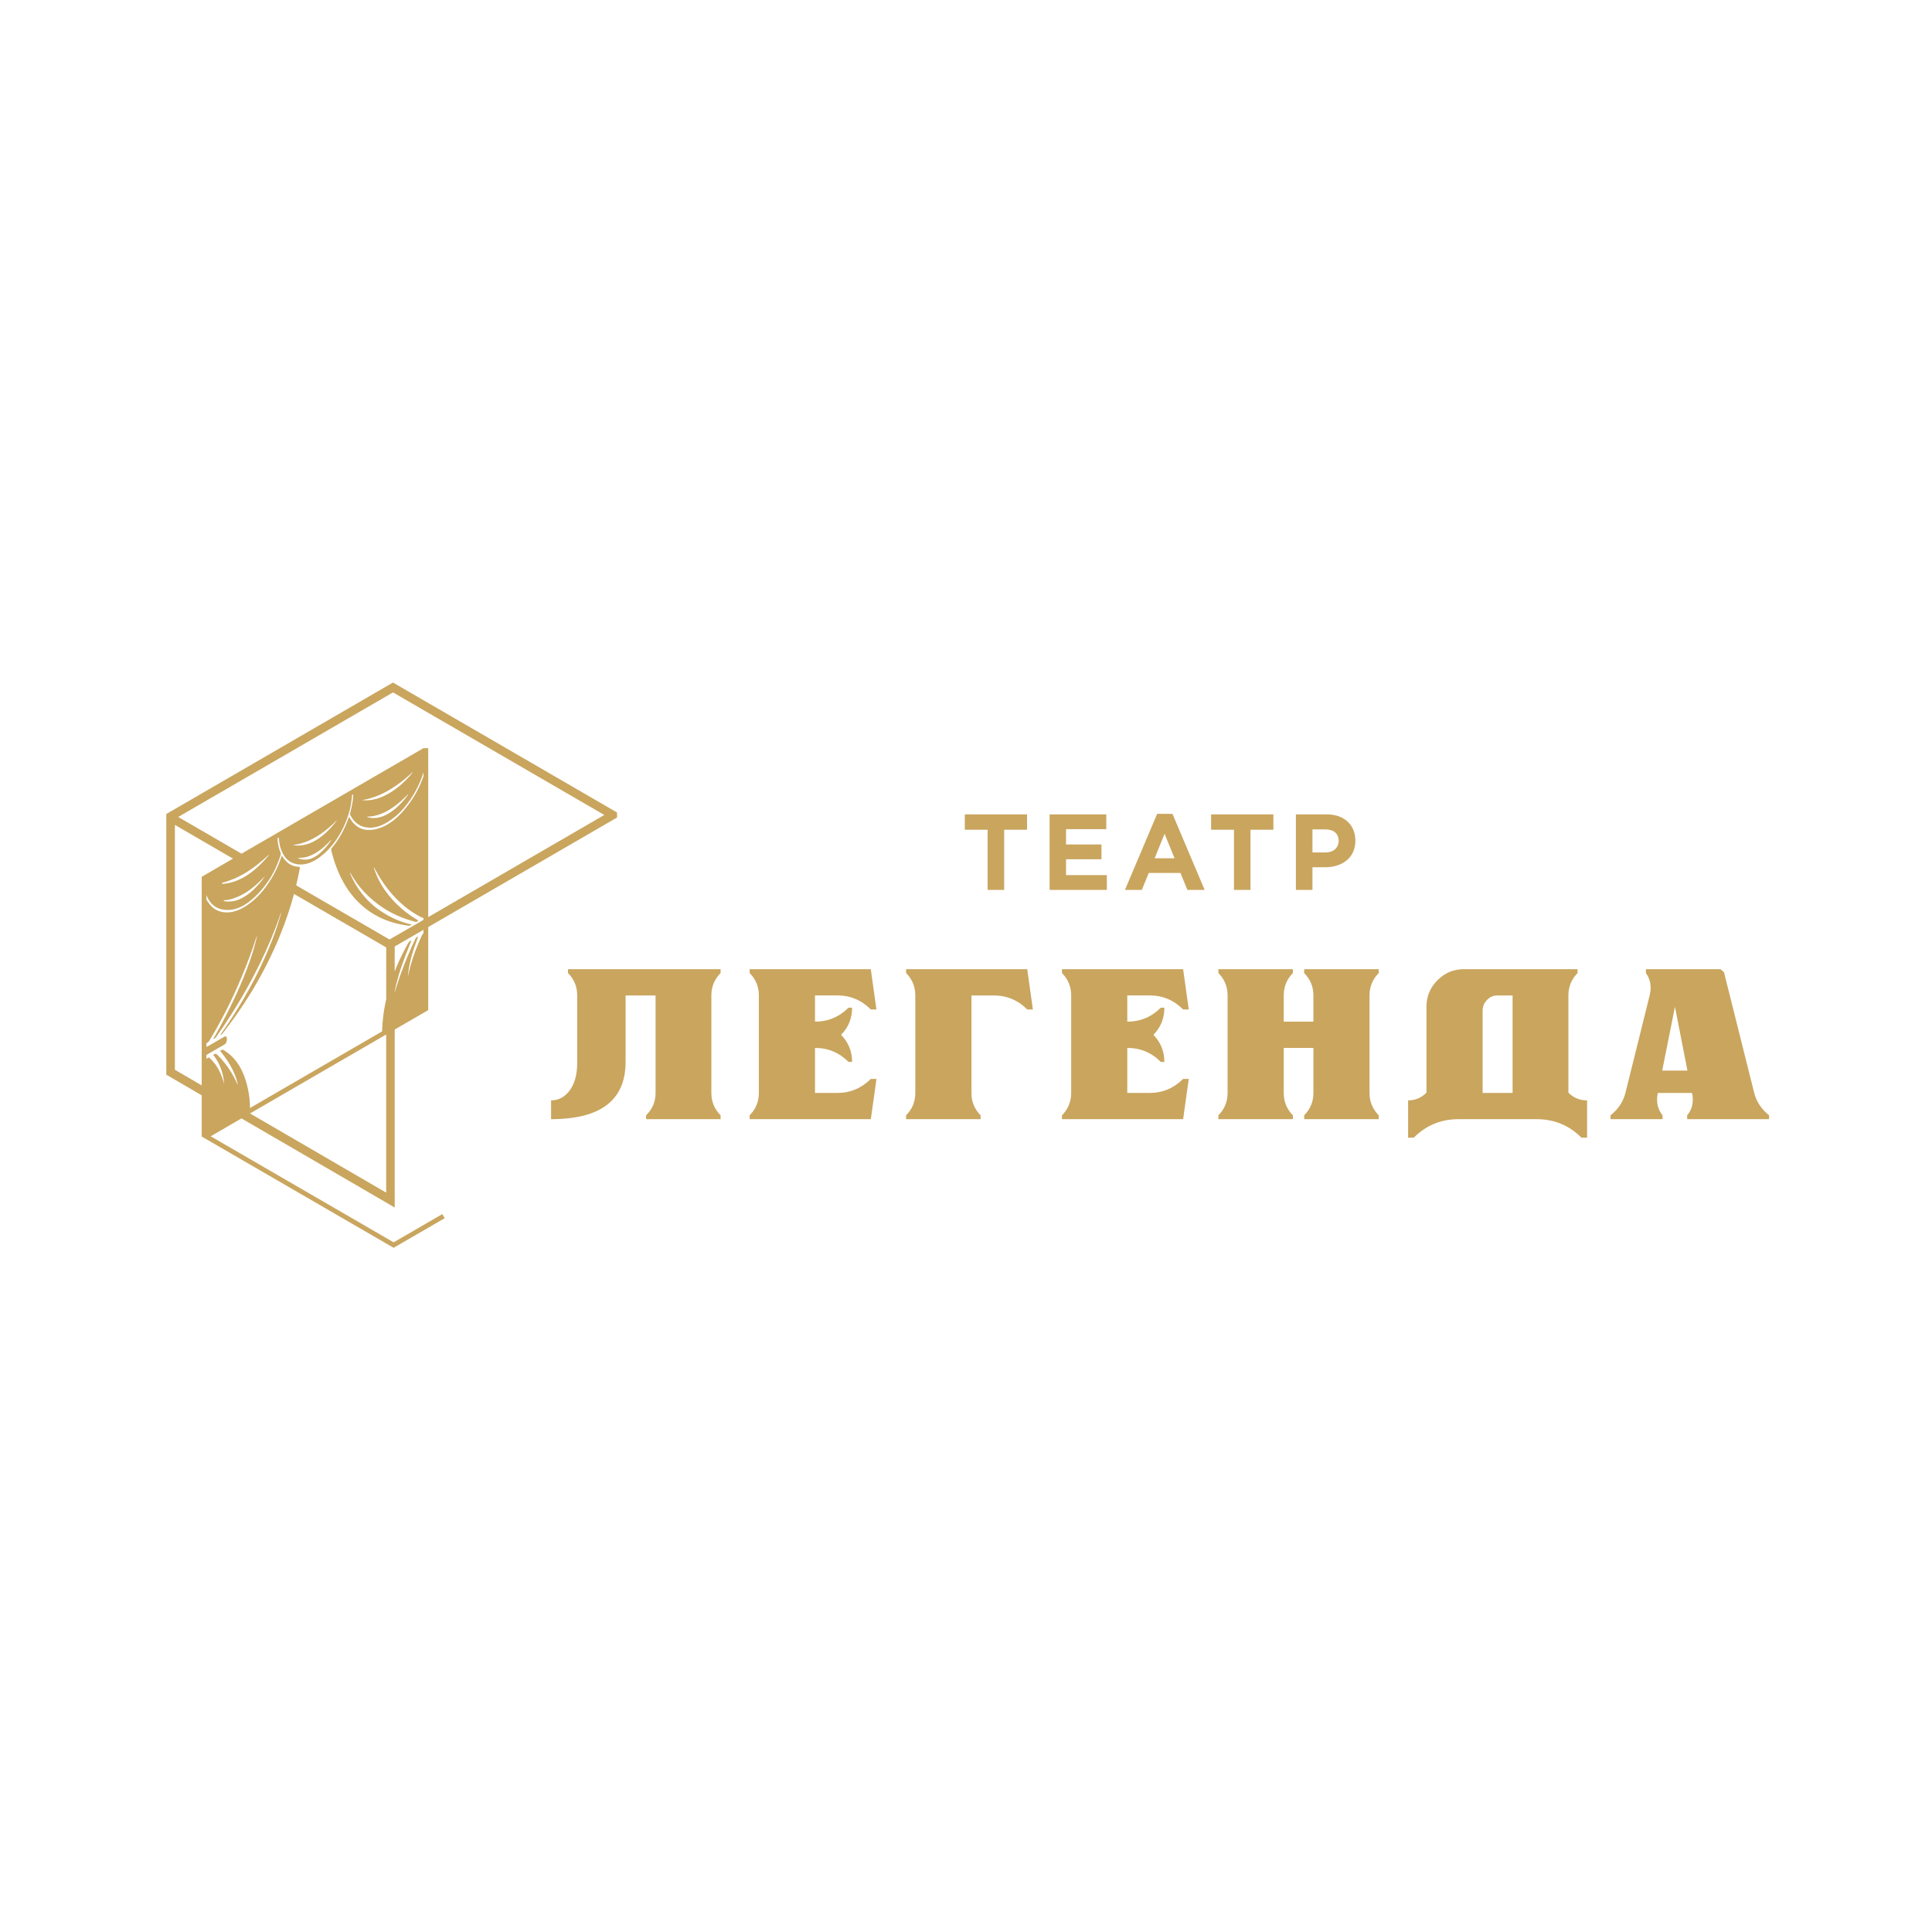 <?xml version="1.0" encoding="UTF-8"?>
<!DOCTYPE svg PUBLIC "-//W3C//DTD SVG 1.1//EN" "http://www.w3.org/Graphics/SVG/1.1/DTD/svg11.dtd">
<!-- Creator: CorelDRAW (Оценочная версия) -->
<svg xmlns="http://www.w3.org/2000/svg" xml:space="preserve" width="500px" height="500px" version="1.1" style="shape-rendering:geometricPrecision; text-rendering:geometricPrecision; image-rendering:optimizeQuality; fill-rule:evenodd; clip-rule:evenodd"
viewBox="0 0 500 500"
 xmlns:xlink="http://www.w3.org/1999/xlink"
 xmlns:xodm="http://www.corel.com/coreldraw/odm/2003">
 <defs>
  <style type="text/css">
   <![CDATA[
    .fil0 {fill:#C9A55E;fill-rule:nonzero}
   ]]>
  </style>
 </defs>
 <g id="Слой_x0020_1">
  <path class="fil0" d="M101.87 321.51l-47.34 -27.44 7.97 -4.63 39.65 23.06 0 -46.06 8.64 -5 0.03 0 0 -21.52 48.86 -28.34 0.01 0 0 -1.31 -57.99 -33.63 -58.67 34.03 0 67.45 0 0 9.17 5.34 0 10.67 49.67 28.8 0 0 13.21 -7.66 -0.61 -1.06 -12.6 7.3 0 0zm-14.74 -109.11c-0.04,0.05 -0.08,0.11 -0.12,0.16 -0.81,1.04 -1.68,2.02 -2.64,2.92 -0.99,0.91 -2.07,1.72 -3.28,2.34 -0.87,0.44 -1.79,0.76 -2.76,0.91 -0.75,0.11 -1.49,0.13 -2.25,0.03 -0.09,-0.01 -0.17,-0.02 -0.26,-0.06 0.09,-0.02 0.18,-0.04 0.27,-0.05 1.06,-0.13 2.08,-0.41 3.08,-0.79 1.38,-0.52 2.66,-1.24 3.87,-2.06 1.46,-1.01 2.78,-2.17 4.03,-3.42 0.03,-0.02 0.05,-0.04 0.05,-0.08 0,-0.01 0,-0.01 0,-0.01 0,0 0,0 0,0 0,0 0,0 0,0 0.02,0.03 0,-0.01 0.02,0.02 0,0.01 -0.01,0 -0.02,-0.02 0,0 0,0 0,0.01 0.01,0.03 0.03,0.06 0.01,0.1l0 0zm-1.43 5.06c-0.75,1.11 -1.59,2.16 -2.58,3.07 -0.5,0.47 -1.05,0.88 -1.64,1.22 -0.65,0.37 -1.32,0.61 -2.06,0.7 -0.74,0.08 -1.46,-0.02 -2.14,-0.29 -0.07,-0.02 -0.13,-0.02 -0.16,-0.09 0,-0.06 0.05,-0.04 0.08,-0.04 0.27,-0.02 0.53,-0.05 0.8,-0.05 0.66,-0.02 1.3,-0.17 1.92,-0.39 1.05,-0.37 2,-0.92 2.89,-1.59 0.94,-0.69 1.78,-1.49 2.58,-2.34 0.08,-0.09 0.17,-0.18 0.25,-0.26 0.05,-0.01 0.08,0 0.06,0.06l0 0zm-13.56 -0.7c0.02,0.25 0.05,0.5 0.07,0.74 0.08,0.68 0.2,1.34 0.41,1.99 0.25,0.75 0.56,1.47 1.02,2.12 0.49,0.71 1.11,1.27 1.89,1.64 0.72,0.33 1.49,0.48 2.32,0.48 0.82,0.01 1.65,-0.19 2.45,-0.5 0.85,-0.34 1.64,-0.81 2.39,-1.35 1.51,-1.11 2.81,-2.45 3.92,-3.96 0.92,-1.25 1.68,-2.57 2.34,-3.96 0.63,-1.36 1.15,-2.75 1.53,-4.2 0.24,-0.94 0.42,-1.89 0.52,-2.85 0.05,-0.38 0.08,-0.76 0.09,-1.14l0.32 -0.19c-0.02,0.55 -0.05,1.1 -0.12,1.64 -0.11,0.81 -0.26,1.61 -0.47,2.4 -0.07,0.27 -0.14,0.53 -0.2,0.79 -0.06,0.23 -0.02,0.45 0.1,0.66 0.21,0.37 0.44,0.74 0.71,1.08 0.96,1.22 2.22,1.88 3.74,2.02 0.87,0.09 1.72,-0.01 2.56,-0.25 0.91,-0.27 1.76,-0.67 2.57,-1.16 1.65,-1.02 3.09,-2.28 4.33,-3.77 2.22,-2.65 3.85,-5.62 4.91,-8.91 0.02,-0.07 0.04,-0.13 0.06,-0.19l0 0.98c-0.29,0.83 -0.61,1.65 -0.98,2.46 -1.08,2.36 -2.49,4.51 -4.19,6.47 -0.86,1 -1.8,1.92 -2.85,2.71 -1.08,0.82 -2.25,1.47 -3.55,1.87 -0.94,0.3 -1.89,0.47 -2.88,0.41 -0.77,-0.04 -1.51,-0.22 -2.2,-0.59 -0.71,-0.39 -1.29,-0.92 -1.8,-1.55 -0.26,-0.34 -0.5,-0.7 -0.71,-1.08 -0.03,-0.05 -0.05,-0.13 -0.13,-0.13 -0.1,0.28 -0.2,0.55 -0.31,0.82 -0.96,2.59 -2.28,4.97 -4.04,7.1 -0.06,0.07 -0.12,0.15 -0.17,0.23 -0.08,0.13 -0.11,0.27 -0.07,0.43 0.02,0.07 0.03,0.15 0.04,0.22 0.21,0.78 0.42,1.56 0.66,2.33 0.66,2.08 1.49,4.09 2.58,5.98 1.16,2.05 2.6,3.9 4.34,5.5 1.44,1.33 3.04,2.44 4.8,3.31 2.41,1.2 4.99,1.87 7.66,2.22 0.08,0.01 0.15,0.01 0.22,-0.02 0.17,-0.05 0.32,-0.14 0.47,-0.25 -0.1,-0.12 -0.23,-0.11 -0.34,-0.13 -0.35,-0.11 -0.71,-0.17 -1.06,-0.28 -2.23,-0.65 -4.3,-1.64 -6.23,-2.9 -1.95,-1.25 -3.64,-2.8 -5.09,-4.6 -1.3,-1.62 -2.34,-3.38 -3.14,-5.28 -0.02,-0.05 -0.04,-0.1 -0.06,-0.16 0,-0.01 0.01,-0.04 0.03,-0.04 0.01,-0.01 0.03,-0.01 0.05,-0.01 0.05,0.03 0.07,0.09 0.1,0.13 0.95,1.7 2.09,3.27 3.41,4.7 1.55,1.66 3.27,3.1 5.17,4.32 2.52,1.61 5.25,2.74 8.14,3.5 0.29,0.07 0.6,-0.05 0.79,-0.33 -0.03,-0.02 -0.06,-0.04 -0.09,-0.06 -0.09,-0.06 -0.17,-0.11 -0.26,-0.16 -1.9,-1.13 -3.64,-2.45 -5.21,-4 -1.54,-1.51 -2.9,-3.17 -3.99,-5.03 -0.82,-1.37 -1.45,-2.81 -1.93,-4.33 -0.02,-0.04 -0.02,-0.09 -0.03,-0.14 0,-0.01 0.02,-0.02 0.03,-0.03 0.01,0 0.02,0 0.03,0.01 0.04,0.02 0.05,0.07 0.07,0.11 0.13,0.23 0.25,0.46 0.37,0.7 1.43,2.64 3.17,5.06 5.26,7.23 1.48,1.53 3.11,2.87 4.94,3.98 0.59,0.36 1.2,0.69 1.82,0.99 0.11,0.05 0.22,0.07 0.32,0.04l0 0.52 -8.78 5.08 -24.16 -14.01c0.2,-0.84 0.39,-1.67 0.56,-2.51 0.13,-0.62 0.25,-1.25 0.37,-1.88 0.04,-0.26 0.02,-0.41 -0.33,-0.41 -0.32,0 -0.64,-0.06 -0.96,-0.14 -1.07,-0.27 -1.93,-0.87 -2.64,-1.72 -0.23,-0.28 -0.43,-0.59 -0.63,-0.9 -0.02,-0.04 -0.04,-0.11 -0.12,-0.09 -0.01,0.02 -0.02,0.05 -0.03,0.08 -0.01,0.03 -0.02,0.07 -0.03,0.1 -0.77,2.39 -1.85,4.62 -3.23,6.7 -0.89,1.35 -1.88,2.62 -3.04,3.76 -1.02,1 -2.12,1.89 -3.35,2.62 -0.95,0.56 -1.95,1.01 -3.03,1.24 -1.08,0.23 -2.16,0.22 -3.22,-0.09 -0.89,-0.26 -1.67,-0.71 -2.31,-1.39 -0.19,-0.2 -0.34,-0.42 -0.52,-0.63 -0.29,-0.33 -0.52,-0.71 -0.72,-1.1l0 -1.1c0.24,0.57 0.52,1.12 0.88,1.62 0.57,0.78 1.26,1.39 2.16,1.75 0.65,0.27 1.34,0.41 2.04,0.45 1.12,0.07 2.18,-0.13 3.22,-0.54 1.08,-0.42 2.05,-1.03 2.96,-1.75 1.83,-1.46 3.39,-3.2 4.72,-5.14 1.18,-1.72 2.09,-3.59 2.81,-5.56 0.14,-0.39 0.27,-0.8 0.41,-1.2 0.06,-0.21 0.06,-0.42 -0.02,-0.63 -0.43,-1 -0.65,-2.06 -0.75,-3.14 -0.01,-0.18 -0.02,-0.37 -0.03,-0.56 0,-0.01 0,-0.02 0,-0.03l0.32 -0.18 0 0zm30.14 -12.49c-1.21,0.89 -2.49,1.62 -3.89,2.15 -0.82,0.31 -1.66,0.52 -2.52,0.64 -0.57,0.07 -1.14,0.09 -1.71,0.06 -0.1,-0.01 -0.21,-0.01 -0.32,-0.07 0.3,-0.06 0.58,-0.11 0.85,-0.17 1.53,-0.33 2.98,-0.86 4.39,-1.54 1.59,-0.78 3.09,-1.74 4.51,-2.81 1.1,-0.83 2.14,-1.73 3.15,-2.67 0.05,-0.02 0.08,0 0.06,0.06 -1.33,1.63 -2.81,3.12 -4.52,4.35l0 0zm3.33 1.37c0.01,0.05 -0.02,0.09 -0.05,0.13 -1.07,1.4 -2.23,2.73 -3.63,3.82 -0.86,0.66 -1.75,1.24 -2.76,1.63 -0.79,0.31 -1.61,0.5 -2.49,0.49 -0.53,0.01 -1.07,-0.08 -1.61,-0.23 -0.03,-0.01 -0.05,-0.02 -0.05,-0.05 0.01,-0.03 0.03,-0.05 0.05,-0.06 0.06,-0.04 0.13,-0.03 0.2,-0.03 0.89,-0.03 1.76,-0.19 2.61,-0.46 1.21,-0.38 2.34,-0.95 3.39,-1.65 1.19,-0.78 2.29,-1.69 3.32,-2.68 0.31,-0.3 0.62,-0.6 0.93,-0.9 0.02,-0.02 0.04,-0.03 0.07,-0.04 0,-0.01 0.02,0.02 0.02,0.03l0 0zm-40.91 81.11c0,-0.43 -0.01,-0.87 -0.04,-1.29 -0.05,-0.75 -0.12,-1.48 -0.23,-2.22 -0.22,-1.45 -0.57,-2.87 -1.05,-4.26 -0.39,-1.13 -0.88,-2.22 -1.51,-3.23 -0.82,-1.33 -1.83,-2.46 -3.09,-3.39 -0.28,-0.21 -0.58,-0.41 -0.88,-0.6 -0.19,-0.12 -0.37,-0.12 -0.56,-0.02 -0.08,0.04 -0.16,0.09 -0.24,0.14 -0.12,0.08 -0.12,0.1 -0.03,0.21 0.31,0.4 0.64,0.79 0.94,1.2 1.12,1.51 2.08,3.13 2.79,4.9 0.29,0.73 0.51,1.49 0.69,2.26 0.02,0.06 0.04,0.14 0,0.21 -0.07,-0.02 -0.07,-0.08 -0.09,-0.12 -0.05,-0.13 -0.1,-0.26 -0.16,-0.38 -0.83,-1.81 -1.85,-3.51 -3.09,-5.07 -0.62,-0.78 -1.29,-1.5 -2.01,-2.19 -0.23,-0.22 -0.45,-0.24 -0.73,-0.05 -0.07,0.05 -0.14,0.09 -0.19,0.19 0.84,1.04 1.46,2.2 1.93,3.46 0.47,1.25 0.76,2.55 0.84,3.9 -0.08,-0.12 -0.1,-0.26 -0.13,-0.39 -0.29,-1.02 -0.67,-2.01 -1.15,-2.96 -0.64,-1.26 -1.51,-2.35 -2.53,-3.31 -0.11,-0.1 -0.11,-0.1 -0.24,-0.02 -0.17,0.09 -0.34,0.19 -0.52,0.28l0 -0.98c0.6,-0.35 1.19,-0.69 1.79,-1.04 0.94,-0.54 1.88,-1.09 2.82,-1.63 0.13,-0.08 0.26,-0.16 0.35,-0.28 0.31,-0.46 0.42,-0.96 0.31,-1.5 -0.01,-0.07 -0.04,-0.15 -0.08,-0.21 -0.09,-0.14 -0.23,-0.19 -0.39,-0.13 -0.09,0.03 -0.17,0.08 -0.25,0.12 -1.18,0.69 -2.37,1.37 -3.55,2.05 -0.33,0.19 -0.65,0.39 -1,0.54l0 -0.94c0.15,-0.08 0.29,-0.17 0.35,-0.21 0.18,-0.13 0.33,-0.28 0.42,-0.49 0.05,-0.09 0.11,-0.17 0.16,-0.26 2.25,-3.74 4.29,-7.59 6.13,-11.55 1.43,-3.1 2.74,-6.24 3.94,-9.42 0.71,-1.86 1.35,-3.74 1.96,-5.64 0.07,-0.06 0.1,-0.15 0.12,-0.23 -0.03,0.13 -0.05,0.27 -0.06,0.41 -0.01,0.03 -0.01,0.07 -0.02,0.11 -0.32,1.32 -0.67,2.63 -1.08,3.93 -0.88,2.79 -1.94,5.5 -3.08,8.18 -1.57,3.67 -3.34,7.24 -5.24,10.75 -0.56,1.03 -1.13,2.05 -1.7,3.08 -0.04,0.07 -0.1,0.13 -0.09,0.22 0.26,-0.05 0.38,-0.12 0.52,-0.28 0.07,-0.08 0.13,-0.16 0.19,-0.24 1.28,-1.81 2.52,-3.65 3.71,-5.52 2.13,-3.31 4.11,-6.72 5.95,-10.21 2.18,-4.16 4.15,-8.44 5.83,-12.85 0.44,-1.14 0.85,-2.31 1.25,-3.49 0.05,-0.05 0.08,-0.12 0.1,-0.18 -0.02,0.08 -0.04,0.16 -0.05,0.24 -0.01,0.07 -0.02,0.13 -0.04,0.19 -0.61,2.18 -1.32,4.32 -2.13,6.43 -1.26,3.29 -2.71,6.5 -4.3,9.63 -2.19,4.33 -4.67,8.49 -7.37,12.5 -0.58,0.86 -1.18,1.71 -1.78,2.57 -0.02,0.03 -0.04,0.06 -0.06,0.09 -0.01,0.03 -0.06,0.05 -0.01,0.11 0.18,-0.06 0.34,-0.14 0.46,-0.29 0.09,-0.1 0.17,-0.2 0.25,-0.31 2.6,-3.34 5.01,-6.81 7.23,-10.42 2.94,-4.83 5.5,-9.85 7.62,-15.11 1.34,-3.32 2.49,-6.71 3.43,-10.17 0.02,-0.08 0.04,-0.15 0.06,-0.22l23.86 13.84 0 13.43c-0.1,0.42 -0.19,0.83 -0.27,1.25 -0.2,1.02 -0.37,2.04 -0.5,3.05 -0.08,0.68 -0.15,1.36 -0.2,2.05 -0.04,0.65 -0.08,1.3 -0.09,1.95l-34.19 19.83 0 0zm1.81 -44.63c0.01,0 0.01,-0.01 0.01,-0.01 0,0 -0.01,0.01 -0.01,0.01zm0.01 -0.04c0.02,-0.05 0.03,-0.11 0.06,-0.16 -0.02,0.05 -0.04,0.11 -0.06,0.16zm6.35 -6.28c-0.02,0.07 -0.04,0.14 -0.06,0.2 0.02,-0.06 0.03,-0.13 0.06,-0.2zm-8.17 -9.79c-1.15,0.82 -2.38,1.51 -3.72,2.01 -0.97,0.35 -1.96,0.59 -2.99,0.69 -0.16,0.02 -0.32,0.02 -0.48,0.03 -0.03,0 -0.05,-0.01 -0.06,-0.05 -0.02,-0.11 0.05,-0.24 0.16,-0.26 0.92,-0.18 1.77,-0.59 2.65,-0.89 0.42,-0.15 0.83,-0.34 1.23,-0.54 1.84,-0.89 3.53,-1.99 5.13,-3.25 0.97,-0.77 1.9,-1.57 2.8,-2.4 0.05,-0.05 0.09,-0.09 0.15,-0.13 0.03,-0.02 0.05,-0.02 0.08,0.01 -0.01,0.01 -0.02,0.03 -0.03,0.05 -0.01,0.02 -0.03,0.04 -0.05,0.05 -1.45,1.75 -3.04,3.35 -4.87,4.68l0 0zm3.75 0.88c-0.01,0.09 -0.07,0.15 -0.12,0.21 -0.37,0.56 -0.78,1.07 -1.22,1.57 -0.77,0.88 -1.58,1.71 -2.48,2.44 -0.8,0.64 -1.66,1.19 -2.6,1.6 -0.68,0.29 -1.39,0.5 -2.13,0.57 -0.56,0.06 -1.12,0.07 -1.68,-0.03 -0.09,-0.02 -0.18,-0.05 -0.27,-0.08 -0.05,-0.02 -0.07,-0.05 -0.07,-0.11 0.01,-0.05 0.04,-0.08 0.1,-0.09 0.02,0 0.03,0 0.05,0 0.73,0.01 1.43,-0.16 2.12,-0.38 1.58,-0.49 3.02,-1.25 4.37,-2.2 1.27,-0.92 2.44,-1.98 3.52,-3.12 0.12,-0.13 0.25,-0.25 0.37,-0.38 0,0 0.02,0 0.04,0l0 0zm31.49 81.76l-35.23 -20.49 35.23 -20.43 0 40.92zm9.66 -67.12c-0.12,0.08 -0.21,0.18 -0.28,0.31 -0.03,0.07 -0.07,0.13 -0.1,0.2 -0.35,0.73 -0.68,1.46 -0.99,2.21 -1,2.37 -1.82,4.81 -2.39,7.31 -0.09,0.35 -0.17,0.71 -0.26,1.1 -0.03,-0.2 0.01,-0.35 0.03,-0.5 0.08,-0.92 0.24,-1.84 0.43,-2.74 0.29,-1.39 0.68,-2.75 1.13,-4.1 0.31,-0.92 0.65,-1.84 0.99,-2.75 0.02,-0.06 0.07,-0.11 0.03,-0.19 -0.31,0.1 -0.53,0.26 -0.68,0.57 -0.74,1.57 -1.46,3.15 -2.12,4.76 -1.19,2.88 -2.24,5.82 -3.14,8.81 -0.03,0.09 -0.06,0.17 -0.09,0.28 -0.01,-0.01 -0.01,-0.01 -0.01,-0.02l0 -0.16c0,-0.02 0.01,-0.05 0.01,-0.07 0.28,-1.46 0.65,-2.89 1.07,-4.32 0.53,-1.76 1.14,-3.48 1.8,-5.2 0.45,-1.14 0.9,-2.28 1.36,-3.43 0.02,-0.06 0.08,-0.12 0.04,-0.21 -0.3,0.11 -0.55,0.29 -0.71,0.57 -0.04,0.07 -0.08,0.13 -0.11,0.19 -0.42,0.72 -0.81,1.44 -1.18,2.18 -0.86,1.66 -1.61,3.36 -2.28,5.09l0 -6.47 7.45 -4.32 0 0.9 0 0 0 0zm-7.89 -62.34l54.69 31.72 -45.58 26.44 0 -43.73 -1.22 0 0 0 -47.09 27.31 -16.39 -9.5 55.59 -32.24 0 0zm-56.45 97.66l0 -63.37 15.05 8.73 -8.11 4.71 0 0 0 53.97 -6.94 -4.04 0 0zm101.75 -26.02l39.48 0 0 0.99c-1.59,1.6 -2.39,3.53 -2.39,5.8l0 25.24c0,2.26 0.8,4.18 2.39,5.78l0 1 -19.28 0 0 -1c1.64,-1.6 2.45,-3.52 2.45,-5.78l0 -25.24 -7.76 0 0 17.2c0,9.89 -6.42,14.82 -19.28,14.82l0 -4.86c1.85,0 3.4,-0.79 4.68,-2.39 1.39,-1.8 2.08,-4.22 2.08,-7.26l0 -17.51c0,-2.27 -0.79,-4.2 -2.38,-5.8l0 -0.99 0 0 0.01 0zm63.91 6.79l0 6.78c3.38,0 6.27,-1.21 8.68,-3.62l0.92 0c0,2.77 -0.95,5.12 -2.85,7.02 1.9,1.96 2.85,4.3 2.85,7.02l-0.92 0c-2.41,-2.41 -5.3,-3.62 -8.68,-3.62l0 11.65 5.76 0c3.38,0 6.27,-1.21 8.69,-3.63l1.46 0 -1.46 10.42 -31.36 0 0 -1c1.59,-1.6 2.38,-3.52 2.38,-5.79l0 -25.23c0,-2.27 -0.79,-4.2 -2.38,-5.8l0 -1 31.35 0 1.46 10.42 -1.46 0c-2.41,-2.42 -5.3,-3.63 -8.68,-3.63l-5.76 0 0 0.01zm54.93 -6.79l1.46 10.42 -1.46 0c-2.4,-2.42 -5.3,-3.63 -8.68,-3.63l-5.76 0 0 25.23c0,2.27 0.78,4.19 2.37,5.79l0 1 -19.28 0 0 -1c1.59,-1.6 2.38,-3.52 2.38,-5.79l0 -25.23c0,-2.27 -0.79,-4.2 -2.38,-5.8l0 -0.99 31.35 0 0 0zm25.89 6.79l0 6.78c3.38,0 6.28,-1.21 8.68,-3.62l0.92 0c0,2.77 -0.95,5.12 -2.84,7.02 1.89,1.96 2.84,4.3 2.84,7.02l-0.92 0c-2.4,-2.41 -5.3,-3.62 -8.68,-3.62l0 11.65 5.77 0c3.37,0 6.26,-1.21 8.68,-3.63l1.46 0 -1.46 10.42 -31.35 0 0 -1c1.58,-1.6 2.38,-3.52 2.38,-5.79l0 -25.23c0,-2.27 -0.8,-4.2 -2.38,-5.8l0 -1 31.35 0 1.46 10.42 -1.46 0c-2.41,-2.42 -5.31,-3.63 -8.68,-3.63l-5.77 0 0 0.01zm45.78 -6.79l19.29 0 0 0.99c-1.58,1.6 -2.38,3.53 -2.38,5.8l0 25.24c0,2.26 0.8,4.18 2.38,5.78l0 1 -19.29 0 0 -1c1.59,-1.6 2.39,-3.52 2.39,-5.78l0 -11.66 -7.68 0 0 11.66c0,2.26 0.79,4.18 2.37,5.78l0 1 -19.28 0 0 -1c1.59,-1.6 2.38,-3.52 2.38,-5.78l0 -25.24c0,-2.27 -0.79,-4.2 -2.38,-5.8l0 -0.99 19.28 0 0 0.99c-1.58,1.6 -2.37,3.53 -2.37,5.8l0 6.78 7.68 0 0 -6.78c0,-2.27 -0.8,-4.2 -2.39,-5.8l0 -0.99zm68.38 6.79c0,-2.27 0.79,-4.2 2.38,-5.8l0 -1 -29.42 0c-2.66,0 -4.94,0.95 -6.84,2.86 -1.9,1.9 -2.85,4.19 -2.85,6.87l0 22.23c-1.33,1.34 -2.91,2 -4.75,2l0 9.65 1.46 0c3.17,-3.19 7.03,-4.79 11.6,-4.79l20.2 0c4.56,0 8.42,1.6 11.6,4.79l1.46 0 0 -9.65c-1.9,0 -3.51,-0.66 -4.84,-2l0 -25.16 0 0 0 0zm-14.44 25.23l-7.76 0 0 -21.29c0,-1.09 0.38,-2.01 1.15,-2.78 0.72,-0.78 1.62,-1.16 2.69,-1.16l3.92 0 0 25.23zm62.53 0l-7.83 -31.26 -0.46 -0.39 -0.46 -0.37 -19.28 0 0 0.99c1.18,1.6 1.5,3.51 0.99,5.72l-6.29 25.31c-0.57,2.27 -1.85,4.19 -3.85,5.79l0 1 13.45 0 0 -1c-1.28,-1.6 -1.69,-3.52 -1.23,-5.79l8.84 0 0.16 0.7c0.25,2 -0.21,3.7 -1.39,5.09l0 1 21.2 0 0 -1c-2,-1.6 -3.28,-3.52 -3.85,-5.79l0 0zm-23.81 -5.79l3.3 -16.51 3.23 16.51 -6.53 0zm-174.58 -62.33l-5.91 0 0 -3.97 16.11 0 0 3.97 -5.92 0 0 15.57 -4.28 0 0 -15.57zm30.85 15.57l-14.81 0 0 -19.54 14.67 0 0 3.83 -10.42 0 0 3.95 9.17 0 0 3.83 -9.17 0 0 4.11 10.56 0 0 3.82 0 0zm13.02 -19.68l-8.33 19.68 4.37 0 1.78 -4.38 8.22 0 1.78 4.38 4.47 0 -8.33 -19.68 -3.96 0zm-0.65 11.5l2.57 -6.34 2.59 6.34 -5.16 0zm20.53 -7.39l-5.92 0 0 -3.97 16.12 0 0 3.97 -5.93 0 0 15.57 -4.27 0 0 -15.57zm20.31 9.71l3.25 0c4.36,0 7.86,-2.35 7.86,-6.87 0,-4.04 -2.81,-6.81 -7.44,-6.81l-7.95 0 0 19.54 4.28 0 0 -5.86 0 0zm0 -9.8l3.31 0c2.14,0 3.47,1.04 3.47,2.96 0,1.73 -1.25,3.01 -3.39,3.01l-3.39 0 0 -5.97 0 0 0 0z"/>
 </g>
</svg>
